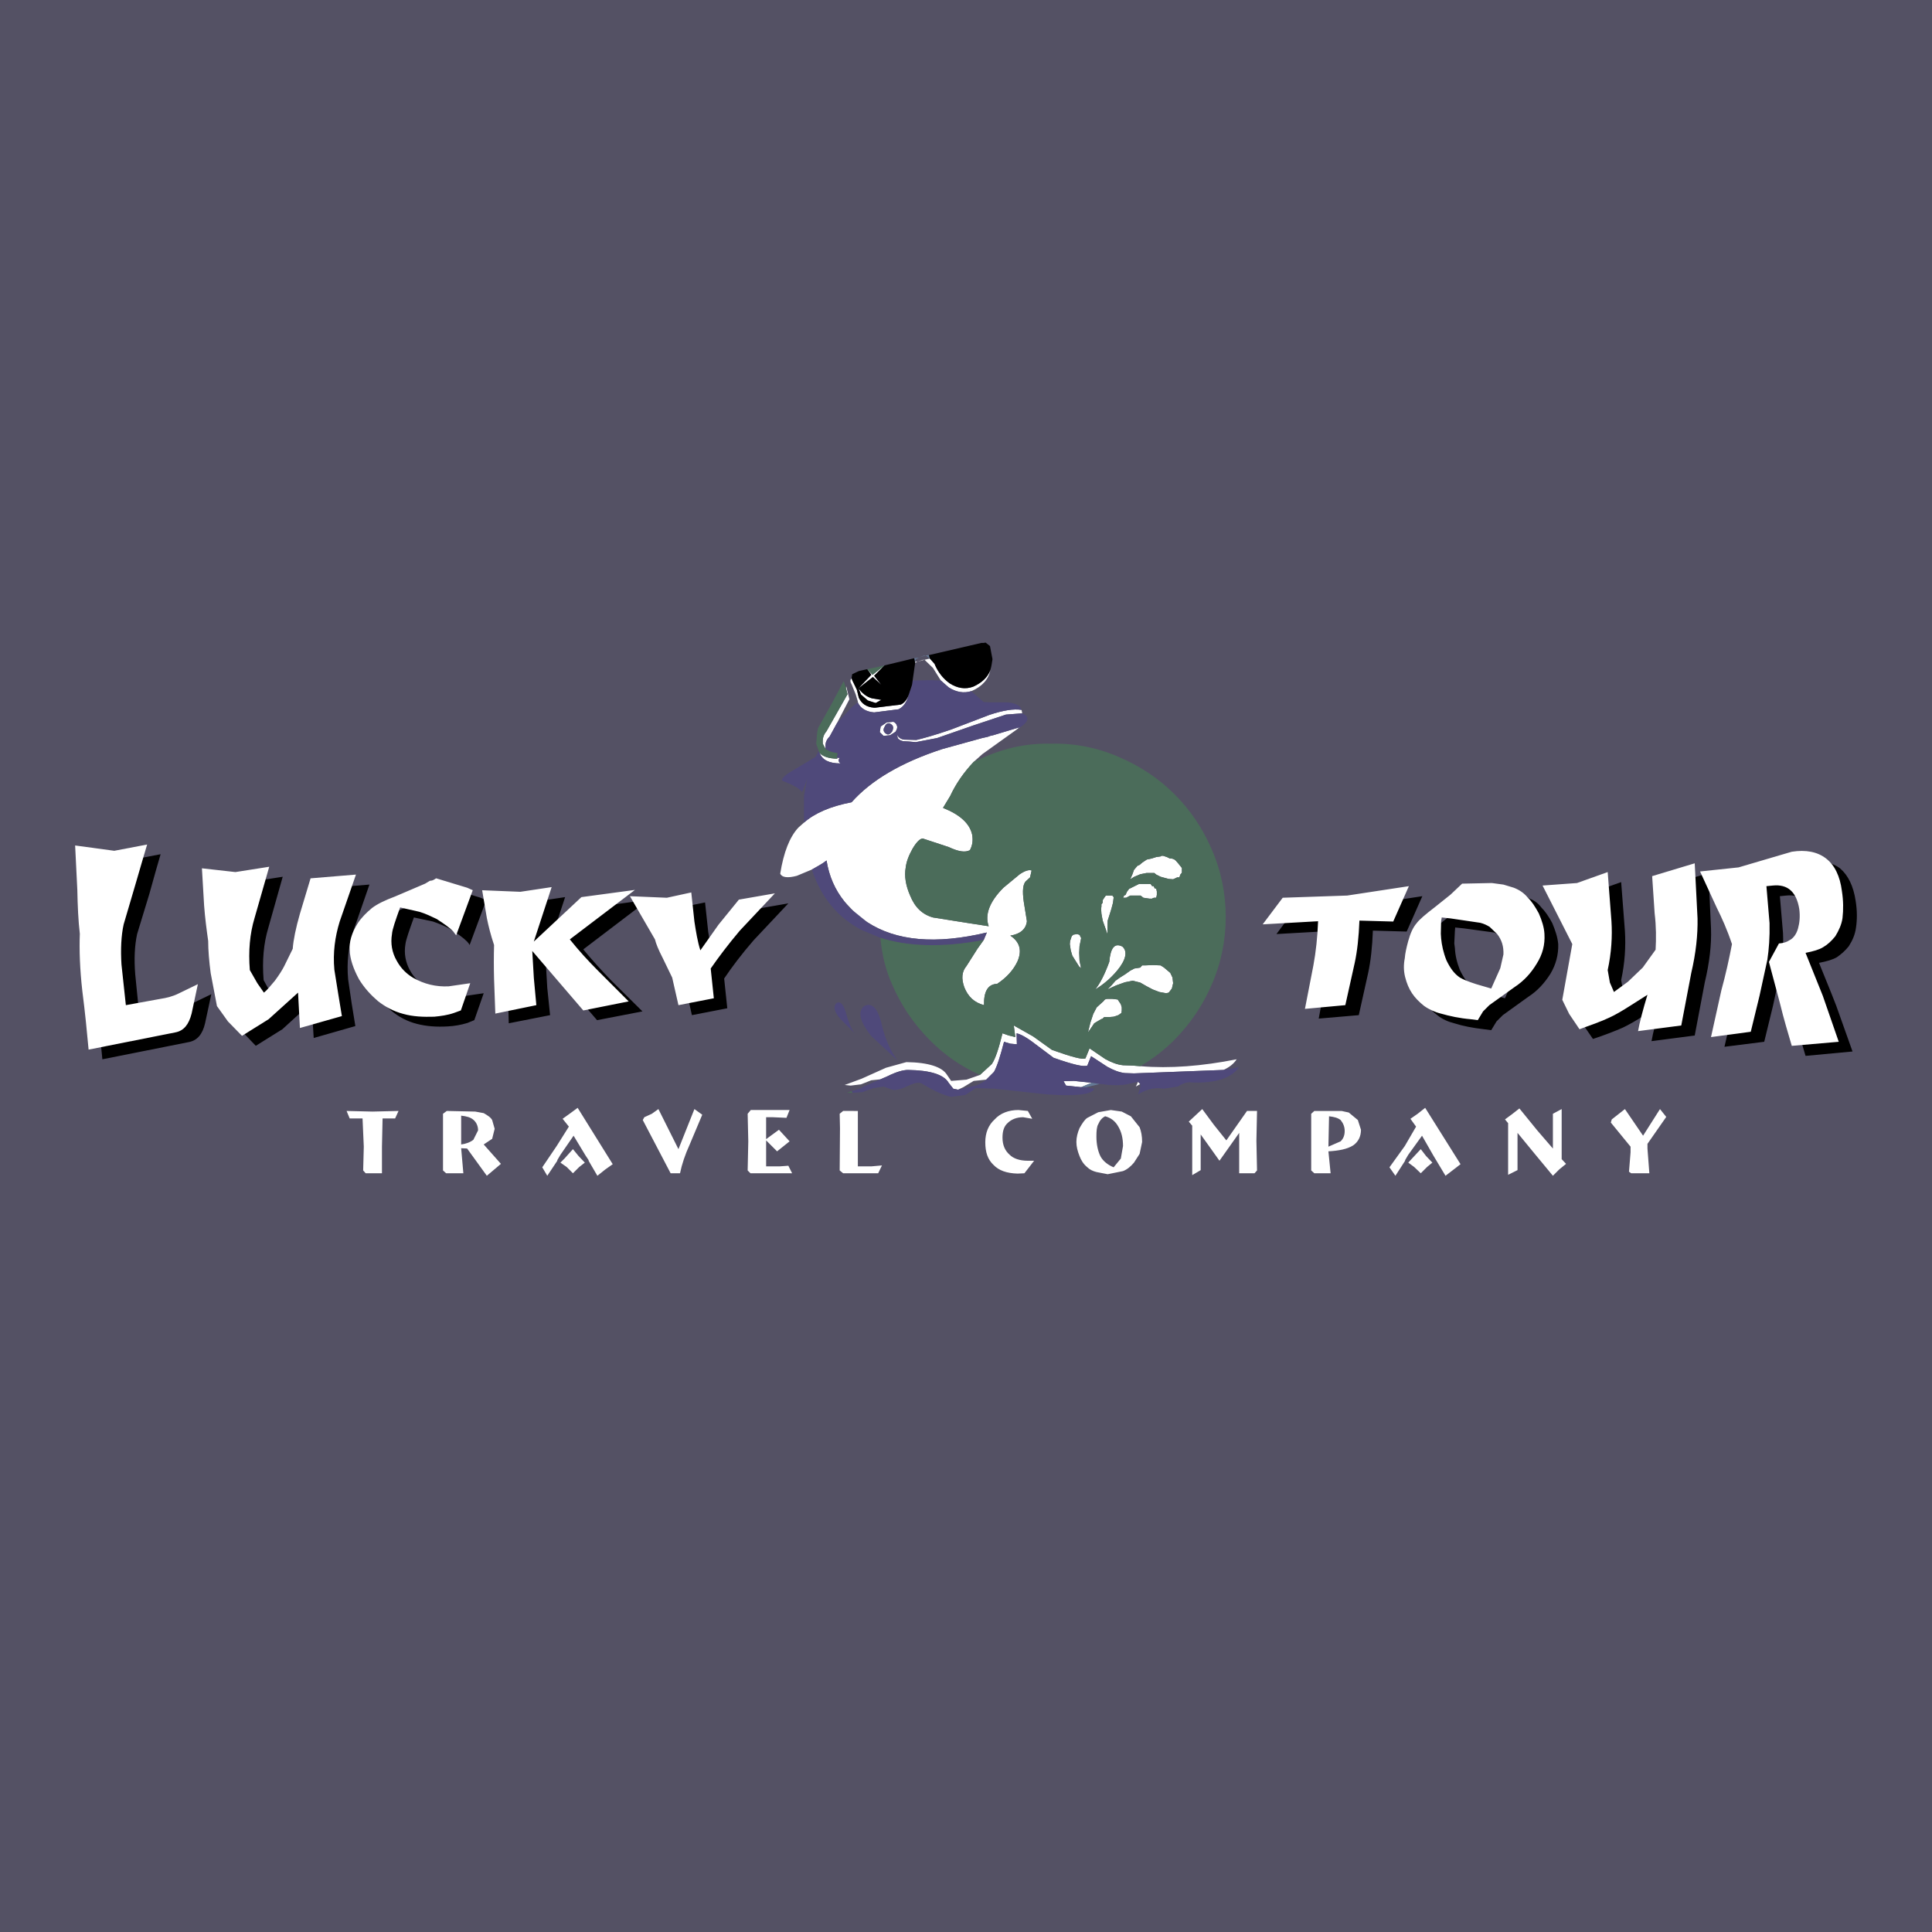 <?xml version="1.0" encoding="utf-8"?>
<!-- Generator: Adobe Illustrator 13.0.0, SVG Export Plug-In . SVG Version: 6.00 Build 14948)  -->
<!DOCTYPE svg PUBLIC "-//W3C//DTD SVG 1.0//EN" "http://www.w3.org/TR/2001/REC-SVG-20010904/DTD/svg10.dtd">
<svg version="1.0" id="Layer_1" xmlns="http://www.w3.org/2000/svg" xmlns:xlink="http://www.w3.org/1999/xlink" x="0px" y="0px"
	 width="192.756px" height="192.756px" viewBox="0 0 192.756 192.756" enable-background="new 0 0 192.756 192.756"
	 xml:space="preserve">
<g>
	<polygon fill-rule="evenodd" clip-rule="evenodd" fill="#545164" points="0,0 192.756,0 192.756,192.756 0,192.756 0,0 	"/>
	<path fill-rule="evenodd" clip-rule="evenodd" d="M129.319,90.537l6.466-0.188l6.122-0.937l-1.562,3.53l-3.373-0.094
		c-0.062,1.655-0.219,3.061-0.469,4.216l-0.937,4.217l-3.999,0.344l0.812-4.311c0.281-1.343,0.438-2.811,0.469-4.435l-5.497,0.312
		L129.319,90.537L129.319,90.537z M141.876,94.878c-0.219,0.656-0.312,1.25-0.375,1.718c-0.094,0.624-0.094,1.249,0.062,1.874
		s0.344,1.125,0.656,1.594s0.749,0.904,1.218,1.248c0.469,0.375,1.031,0.625,1.655,0.781c0.875,0.281,1.875,0.469,2.968,0.594
		l0.719,0.094l0.531-0.875l0.625-0.625l2.561-1.842c0.875-0.562,1.594-1.344,2.188-2.281c0.562-0.937,0.812-1.936,0.78-2.967
		c-0.062-0.688-0.281-1.343-0.594-2.093c-0.343-0.656-0.719-1.187-1.093-1.562c-0.344-0.469-0.812-0.781-1.406-0.968l-1.03-0.312
		l-1.156-0.156l-2.967,0.031l-1.125,1.094l-1.562,1.249c-0.938,0.75-1.562,1.25-1.844,1.625
		C142.345,93.504,142.063,94.098,141.876,94.878L141.876,94.878z M145.155,92.879l0.031-0.344l0.906,0.094l2.968,0.406
		c0.343,0.125,0.656,0.281,0.938,0.438l0.718,0.718c0.469,0.562,0.688,1.25,0.625,2.03l-0.312,1.343l-0.875,2.031l-1.53-0.406
		c-0.781-0.25-1.28-0.469-1.593-0.688c-0.594-0.344-1-0.938-1.375-1.718c-0.312-0.781-0.469-1.5-0.5-2.187l-0.062-0.469
		L145.155,92.879L145.155,92.879z M155.245,89.35l3.437-0.25l3.061-1.094l0.375,4.873c0.094,1.531,0,3.186-0.375,4.904l0.219,1.25
		l0.406,0.938l1.405-1.031l1.468-1.406l1.312-1.78c0.031-1.093,0.031-2.342-0.125-3.655l-0.25-3.686l4.279-1.312l0.25,5.529
		c0.062,1.625-0.156,3.436-0.625,5.404l-0.999,5.279l-4.311,0.562c0.156-0.875,0.468-2.094,0.938-3.654l-1.625,1.061
		c-0.874,0.562-1.593,0.969-2.187,1.25c-0.781,0.344-1.749,0.719-2.968,1.125l-1.03-1.5l-0.688-1.406l1-5.559L155.245,89.35
		L155.245,89.35z M177.579,89.412l0.312,3.686c0.062,1.405-0.062,2.592-0.219,3.655l-0.78,3.593l-0.875,3.592l-3.967,0.5
		l1.062-4.623c0.406-1.625,0.781-3.187,1.031-4.624c-0.469-1.406-1-2.624-1.5-3.655l-1.687-3.592l3.873-0.406l3.999-1.218
		l1.312-0.344c1.406-0.219,2.53,0,3.437,0.656c0.812,0.688,1.343,1.781,1.562,3.249c0.156,0.969,0.156,1.875,0.031,2.687
		c-0.094,0.687-0.344,1.25-0.719,1.843c-0.375,0.468-0.78,0.812-1.187,1.093c-0.438,0.25-1,0.406-1.781,0.562
		c0.562,1.405,1.156,2.812,1.719,4.28l1.624,4.561l-4.686,0.438c-0.375-1.219-0.781-2.625-1.219-4.281l-1.093-4.123l1-1.812
		c0.468-0.062,0.843-0.156,1.03-0.312c0.438-0.218,0.75-0.625,0.906-1.187c0.156-0.593,0.188-1.218,0.094-1.937
		c-0.25-1.718-1.156-2.499-2.655-2.343L177.579,89.412L177.579,89.412z M12.744,85.851l3.28-0.625
		c-0.25,0.843-0.625,2.155-1.125,3.967l-1.219,3.999c-0.25,1.156-0.312,2.499-0.187,4.029l0.406,4.061l3.436-0.625
		c0.625-0.123,1.25-0.279,1.812-0.529l1.937-0.938l-0.625,2.904c-0.25,1.094-0.781,1.719-1.625,1.875l-8.621,1.717
		c-0.156-1.717-0.375-3.623-0.625-5.809c-0.281-2.188-0.312-4.124-0.281-5.748c-0.156-1.281-0.188-2.749-0.25-4.374l-0.219-4.404
		L12.744,85.851L12.744,85.851z M26.77,92.567c-0.469,1.562-0.625,3.28-0.469,5.216l0.718,1.312l0.688,0.938
		c0.25-0.219,0.625-0.625,1.093-1.219c0.406-0.562,0.718-1.094,0.938-1.438l0.812-1.718c0.063-0.906,0.313-2.093,0.75-3.499
		l1.031-3.53l4.529-0.375l-1.625,4.686c-0.468,1.499-0.656,3.061-0.5,4.778l0.344,2.344l0.375,2.311l-4.155,1.188l-0.218-3.529
		l-2.905,2.654l-2.655,1.656l-1.406-1.469l-0.312-0.406l-0.781-1.094l-0.625-3.279c-0.156-1.187-0.281-2.28-0.281-3.217
		c-0.156-1.093-0.312-2.312-0.406-3.561l-0.219-3.686l3.342,0.375l3.374-0.531L26.77,92.567L26.77,92.567z M37.077,93.098
		c-0.625,1-0.906,1.874-0.843,2.717c0.062,0.812,0.375,1.812,0.937,2.905c0.562,0.875,1.187,1.562,1.874,2.123
		c0.718,0.594,1.562,1.062,2.562,1.312c0.968,0.25,1.968,0.312,3.061,0.25c0.688-0.031,1.343-0.156,1.968-0.344l0.687-0.281
		l0.937-2.686l-2.124,0.312c-1.25,0.031-2.468-0.219-3.561-0.844c-0.656-0.406-1.25-1-1.655-1.718
		c-0.469-0.843-0.625-1.718-0.469-2.655c0.062-0.469,0.375-1.343,0.843-2.655l1.905,0.406c0.625,0.218,1.218,0.468,1.718,0.75
		c0.75,0.469,1.312,0.875,1.687,1.25l0.156,0.187l0.094,0.156l1.656-4.467l-0.562-0.25l-3.062-0.938l-0.281,0.156l-0.156,0.032
		l-0.188,0.062l-0.468,0.25l-3.03,1.312c-1,0.375-1.78,0.718-2.281,1.156C37.889,92.067,37.421,92.536,37.077,93.098L37.077,93.098z
		 M49.447,89.818l3.811,0.156l3.124-0.469l-1.781,5.404l4.748-4.404l5.373-0.75l-6.529,4.967c0.906,1.093,1.843,2.124,2.812,3.124
		l3.092,3.061l-4.529,0.875l-5.123-5.935l0.156,2.718l0.281,2.717l-4.123,0.812l-0.094-3.436c-0.062-1.125-0.062-2.28,0-3.374
		c-0.375-1.031-0.594-1.937-0.75-2.718L49.447,89.818L49.447,89.818z M78.653,90.13l-3.592,0.625l-2.031,2.499l-1.812,2.562
		c-0.25-0.906-0.406-1.874-0.562-2.873l-0.312-2.906l-2.468,0.5L64.19,90.38l2.499,4.342c0.093,0.406,0.375,1.031,0.781,1.875
		l0.937,1.905l0.625,2.779l3.53-0.686l-0.312-2.969c0.781-1.155,1.718-2.405,2.937-3.811L78.653,90.13L78.653,90.13z"/>
	<path fill-rule="evenodd" clip-rule="evenodd" fill="#FFFFFF" d="M155.808,110.652v4.998l0.438,0.469l-0.688,0.562l-0.625,0.625
		l-1.812-2.188l-1.718-2.092v3.717l-0.938,0.469v-5.154l-0.312-0.375l0.719-0.531l0.719-0.562l1.78,2.188l1.562,1.811v-3.467
		L155.808,110.652L155.808,110.652z M162.68,114.402l-1.968-2.406l0.094-0.312l1.312-1.031l1.812,2.656l1.687-2.656l0.625,0.781
		l-1.874,2.688v0.467l0.188,2.469h-1.812l-0.219-0.156l0.156-1.938V114.402L162.68,114.402z M140.157,114.338l-1.53,2.125
		l0.594,0.844l0.968-1.5v-0.062l0.313-0.531l1.374-1.904l1.124,1.967l0.281,0.469l0.938,1.562l0.812-0.625l0.687-0.531l-3.529-5.623
		l-0.75,0.594l-0.719,0.5l0.562,0.781L140.157,114.338L140.157,114.338z M142.282,115.338l0.625,0.656l-0.531,0.438l-0.625,0.625
		l-0.656-0.625l-0.593-0.438l0.374-0.406l0.875-0.938L142.282,115.338L142.282,115.338z M99.238,111.684
		c0.562-0.625,1.405-0.938,2.374-0.938l0.937,0.094l0.438,0.781l-0.906-0.156c-0.655,0-1.187,0.219-1.562,0.594
		c-0.344,0.312-0.5,0.781-0.5,1.438c0,0.748,0.25,1.311,0.719,1.717c0.375,0.375,1,0.594,1.812,0.594h0.625l-0.969,1.25
		l-0.688,0.031c-1.093-0.031-1.873-0.312-2.404-0.875c-0.562-0.531-0.812-1.25-0.812-2.248
		C98.301,113.027,98.613,112.246,99.238,111.684L99.238,111.684z M74.905,110.746h3.873l-0.312,0.781l-1.375-0.062h-0.655v2.188
		l1.281-0.938l1.062,1.156l-1.249,0.998l-1.093-1.092v2.592h1.343l0.875-0.062l0.375,0.75h-4.154l-0.282-0.281l0.063-2.904
		l-0.063-2.75L74.905,110.746L74.905,110.746z M85.182,110.84h0.406v5.529h1.343l1.062-0.094l-0.375,0.781h-3.499l-0.343-0.281
		l0.031-4.217l-0.031-1.438l0.343-0.281H85.182L85.182,110.84z M125.352,113.809l0.062,2.967l-0.25,0.281h-1.53v-4.029l-1.968,2.779
		l-1-1.404l-0.874-1.219v3.561l-0.844,0.5v-4.936l-0.344-0.406l1.344-1.25l1.155,1.562l1.25,1.562l2.062-2.938h0.999
		L125.352,113.809L125.352,113.809z M131.131,110.84h2.718l0.718,0.156l0.906,0.75l0.312,0.969c0,0.688-0.282,1.219-0.781,1.562
		c-0.594,0.373-1.405,0.529-2.468,0.592l0.219,2.188h-1.624l-0.312-0.281v-5.654L131.131,110.84L131.131,110.84z M133.755,113.871
		c0.249-0.25,0.405-0.562,0.405-1.031c0-0.438-0.156-0.781-0.405-1.094c-0.281-0.219-0.625-0.312-1.156-0.375l-0.062,3.031
		L133.755,113.871L133.755,113.871z M107.391,113.934c0-0.469,0.125-0.938,0.312-1.375c0.281-0.5,0.531-0.875,0.781-1.031
		l1.093-0.562l1.25-0.219l1.093,0.156l0.906,0.469l0.874,1.094c0.156,0.406,0.25,0.875,0.25,1.469l-0.25,1.186l-0.562,0.875
		c-0.312,0.375-0.687,0.688-1.093,0.844l-1.53,0.312l-1.125-0.219c-0.375-0.094-0.687-0.25-0.937-0.5
		c-0.375-0.312-0.594-0.688-0.75-1.094C107.516,114.869,107.391,114.402,107.391,113.934L107.391,113.934z M109.577,112.152
		c-0.156,0.25-0.188,0.688-0.188,1.25c0,0.781,0.156,1.467,0.406,1.967c0.25,0.469,0.719,0.844,1.312,1.094l0.718-0.875l0.219-1.25
		c0-0.779-0.156-1.404-0.469-1.936c-0.312-0.562-0.749-0.875-1.312-1.031C109.952,111.527,109.733,111.777,109.577,112.152
		L109.577,112.152z M36.171,111.59h-1.281l-0.312-0.75l2.593,0.062l2.592-0.062l-0.343,0.75h-1.25l-0.062,2.812v2.654h-1.625
		l-0.25-0.281l0.062-2.373L36.171,111.59L36.171,111.59z M56.913,111.059l-0.781,0.562l0.625,0.781l-1.218,1.936l-1.437,2.125
		l0.5,0.844l1-1.5v-0.062l0.313-0.531l1.312-1.904l1.187,1.967l0.312,0.469v0.062l0.875,1.5l0.781-0.625l0.75-0.531l-3.499-5.623
		L56.913,111.059L56.913,111.059z M57.725,115.338l0.625,0.656l-0.562,0.438l-0.625,0.625l-0.625-0.625l-0.625-0.438l0.406-0.406
		l0.843-0.938L57.725,115.338L57.725,115.338z M64.284,111.465l0.75-0.344l0.656-0.469l1.999,3.998l1.593-3.998l0.782,0.562
		l-1.25,2.969c-0.468,1.029-0.781,1.967-0.968,2.873h-0.938l-2.779-5.311L64.284,111.465L64.284,111.465z M44.574,110.84
		l2.843,0.062l0.843,0.156c0.375,0.219,0.688,0.406,0.843,0.688l0.25,0.875l-0.25,1l-0.843,0.562l1.718,1.936l-1.406,1.188
		l-1.968-2.719l-0.594-0.031l0.219,2.5h-1.718l-0.312-0.281v-5.654L44.574,110.84L44.574,110.84z M46.011,111.309v2.875
		c0.469-0.062,0.906-0.219,1.218-0.469l0.469-0.938c0-0.406-0.156-0.781-0.438-1.031C46.948,111.465,46.542,111.371,46.011,111.309
		L46.011,111.309z"/>
	<path fill-rule="evenodd" clip-rule="evenodd" fill="#FFFFFF" d="M127.976,89.568l6.435-0.219l6.153-0.937l-1.562,3.53
		l-3.373-0.094c-0.062,1.655-0.219,3.061-0.469,4.217l-0.938,4.218l-4.029,0.373l0.844-4.341c0.25-1.343,0.406-2.812,0.468-4.404
		l-5.528,0.312L127.976,89.568L127.976,89.568z M140.502,93.879c-0.188,0.687-0.313,1.25-0.345,1.718
		c-0.124,0.625-0.124,1.249,0.031,1.874c0.156,0.625,0.375,1.156,0.688,1.625s0.719,0.875,1.188,1.25
		c0.469,0.344,1.062,0.623,1.687,0.779c0.875,0.25,1.874,0.469,2.968,0.562l0.719,0.094l0.53-0.875l0.625-0.623l2.53-1.812
		c0.905-0.594,1.624-1.375,2.187-2.312c0.593-0.937,0.843-1.905,0.781-2.967c-0.032-0.656-0.25-1.343-0.562-2.062
		c-0.375-0.687-0.719-1.218-1.094-1.562c-0.374-0.468-0.843-0.781-1.405-1l-1.03-0.312l-1.156-0.156l-2.968,0.062l-1.155,1.094
		l-1.562,1.249c-0.937,0.719-1.562,1.25-1.812,1.593C140.97,92.536,140.72,93.098,140.502,93.879L140.502,93.879z M143.781,91.911
		l0.062-0.375l0.875,0.094l2.967,0.438c0.375,0.093,0.688,0.25,0.938,0.406l0.75,0.718c0.469,0.593,0.656,1.249,0.625,2.03
		l-0.313,1.375l-0.905,2.03l-1.5-0.438c-0.78-0.25-1.312-0.469-1.624-0.656c-0.562-0.375-0.968-0.937-1.343-1.718
		c-0.312-0.781-0.469-1.53-0.531-2.187l-0.031-0.468L143.781,91.911L143.781,91.911z M153.901,88.35l3.437-0.25l3.062-1.094
		l0.375,4.904c0.094,1.5,0,3.155-0.375,4.873l0.219,1.249l0.406,0.938l1.405-1.031l1.468-1.405l1.281-1.781
		c0.062-1.093,0.062-2.343-0.095-3.624l-0.249-3.717l4.248-1.281l0.281,5.498c0.031,1.624-0.156,3.436-0.625,5.435l-0.999,5.248
		l-4.311,0.562c0.155-0.875,0.468-2.062,0.937-3.623l-1.624,1.031c-0.875,0.561-1.625,0.998-2.187,1.248
		c-0.781,0.375-1.781,0.719-2.968,1.156l-1.031-1.531l-0.687-1.404l0.999-5.561L153.901,88.35L153.901,88.35z M176.236,88.413
		l0.312,3.686c0.032,1.406-0.062,2.624-0.218,3.655l-0.781,3.593l-0.874,3.592l-3.968,0.531l1.031-4.654
		c0.438-1.594,0.78-3.155,1.062-4.623c-0.468-1.406-0.999-2.593-1.53-3.655l-1.655-3.592l3.842-0.406l4.029-1.187l1.281-0.375
		c1.405-0.219,2.561,0,3.436,0.687c0.844,0.656,1.375,1.75,1.562,3.217c0.156,1,0.156,1.874,0.062,2.718
		c-0.094,0.656-0.374,1.25-0.718,1.812c-0.375,0.468-0.781,0.843-1.219,1.093c-0.406,0.25-0.968,0.406-1.749,0.562
		c0.562,1.406,1.125,2.811,1.719,4.28l1.593,4.592l-4.686,0.406c-0.344-1.188-0.781-2.594-1.188-4.279l-1.093-4.093l0.999-1.843
		c0.469-0.031,0.812-0.156,1.031-0.312c0.405-0.188,0.718-0.625,0.874-1.187c0.156-0.562,0.219-1.187,0.125-1.937
		c-0.281-1.718-1.155-2.499-2.654-2.343L176.236,88.413L176.236,88.413z M11.401,84.883l3.279-0.625
		c-0.25,0.812-0.624,2.124-1.155,3.936l-1.187,4.029c-0.25,1.125-0.312,2.499-0.219,3.999l0.438,4.062l3.436-0.625
		c0.625-0.094,1.25-0.25,1.812-0.531l1.937-0.938l-0.625,2.936c-0.281,1.094-0.781,1.719-1.625,1.875l-8.652,1.719
		c-0.156-1.719-0.344-3.656-0.625-5.842c-0.25-2.187-0.312-4.124-0.25-5.716c-0.156-1.312-0.219-2.78-0.25-4.374l-0.219-4.435
		L11.401,84.883L11.401,84.883z M25.395,91.599c-0.469,1.562-0.625,3.28-0.469,5.186l0.75,1.312l0.656,0.938
		c0.281-0.219,0.625-0.625,1.093-1.188c0.438-0.594,0.75-1.093,0.938-1.468l0.843-1.718c0.062-0.875,0.312-2.093,0.718-3.499
		l1.062-3.53l4.529-0.375l-1.624,4.686c-0.469,1.531-0.688,3.092-0.531,4.811l0.375,2.343l0.375,2.279l-4.186,1.188l-0.187-3.529
		l-2.937,2.654l-2.655,1.656l-1.406-1.438l-0.312-0.438l-0.781-1.092l-0.625-3.281c-0.156-1.187-0.25-2.28-0.25-3.217
		c-0.156-1.093-0.312-2.28-0.406-3.53l-0.219-3.717l3.342,0.375l3.374-0.531L25.395,91.599L25.395,91.599z M35.703,92.098
		c-0.625,1-0.875,1.875-0.812,2.718c0.031,0.843,0.343,1.812,0.938,2.905c0.562,0.906,1.187,1.562,1.874,2.156
		c0.718,0.562,1.562,1.029,2.53,1.279c0.999,0.281,1.999,0.312,3.092,0.281c0.656-0.062,1.343-0.156,1.968-0.375l0.687-0.25
		l0.937-2.717l-2.155,0.312c-1.25,0.062-2.436-0.219-3.53-0.844c-0.687-0.406-1.25-0.968-1.655-1.718
		c-0.468-0.812-0.625-1.718-0.468-2.655c0.031-0.469,0.343-1.343,0.812-2.655l1.936,0.438c0.625,0.187,1.188,0.468,1.718,0.718
		c0.718,0.468,1.312,0.875,1.656,1.25l0.156,0.218l0.125,0.156l1.656-4.498l-0.562-0.25l-3.093-0.938l-0.25,0.156l-0.156,0.063
		l-0.218,0.031l-0.469,0.281l-2.999,1.281c-1,0.375-1.781,0.75-2.312,1.156C36.546,91.068,36.078,91.536,35.703,92.098
		L35.703,92.098z M48.104,88.819l3.811,0.156l3.124-0.469l-1.78,5.436l4.748-4.436l5.342-0.719l-6.498,4.936
		c0.875,1.093,1.812,2.124,2.812,3.124l3.061,3.062l-4.529,0.904l-5.091-5.934l0.156,2.686l0.25,2.719l-4.092,0.842l-0.125-3.436
		c-0.031-1.155-0.031-2.311,0-3.404c-0.343-1.031-0.562-1.906-0.718-2.687L48.104,88.819L48.104,88.819z M77.31,89.131l-3.592,0.625
		l-2.031,2.499l-1.812,2.562c-0.281-0.874-0.438-1.874-0.594-2.874l-0.312-2.905l-2.436,0.531l-3.686-0.156l2.499,4.311
		c0.094,0.406,0.344,1.031,0.781,1.875l0.937,1.936l0.625,2.75l3.53-0.688l-0.312-2.968c0.781-1.125,1.718-2.374,2.905-3.78
		L77.31,89.131L77.31,89.131z"/>
	<polygon fill-rule="evenodd" clip-rule="evenodd" fill="#726DB2" points="101.769,72.576 101.425,72.794 101.674,72.576 
		101.769,72.576 	"/>
	<path fill-rule="evenodd" clip-rule="evenodd" fill="#FFFFFF" d="M101.924,70.826l0.062,0.344l-1.624,0.125l-3.28,1.093
		l-3.592,1.249l-2.124,0.406l-0.688-0.062L90.18,73.95h-0.063c-0.312-0.062-0.531-0.219-0.562-0.375l-0.062-0.312
		c0.094,0.25,0.312,0.468,0.688,0.53l1.25,0.032c0.655-0.156,1.811-0.469,3.436-1.031l3.842-1.468
		C100.112,70.858,101.144,70.702,101.924,70.826L101.924,70.826z M101.425,72.794l-3.405,2.437l-0.875,0.78
		c-1,1.062-1.78,2.187-2.342,3.405l-0.719,1.187c1.719,0.687,2.656,1.562,2.905,2.655c0.094,0.531,0.062,1.031-0.219,1.562
		c-0.468,0.25-1.125,0.156-2.124-0.312l-2.562-0.844c-0.25-0.031-0.625,0.312-1.031,1c-0.406,0.718-0.625,1.343-0.687,1.875
		c-0.156,0.875,0,1.812,0.438,2.811c0.469,1.156,1.187,1.875,2.28,2.187l3.343,0.531l2.218,0.343
		c-0.406-1.125,0.062-2.436,1.468-3.842l1.625-1.344c0.562-0.374,0.937-0.468,1.187-0.374l-0.156,0.687l-0.375,0.343
		c-0.344,0.281-0.406,1-0.25,2.093l0.312,1.937c-0.094,0.812-0.687,1.281-1.655,1.437c0.938,0.625,1.187,1.468,0.718,2.561
		c-0.405,0.875-1.093,1.624-2.029,2.249c-0.938,0.031-1.344,0.781-1.312,2.125c-0.968-0.25-1.593-0.844-1.968-1.781
		c-0.312-0.875-0.25-1.562,0.219-2.124l1.093-1.718l0.625-0.875l0.312-0.75c-5.123,1.218-9.059,0.843-11.932-1.031l-0.938-0.625
		l-1.312-1.405c-0.968-1.188-1.562-2.562-1.812-4.124c-0.468,0.375-0.999,0.625-1.467,0.906l-1.5,0.625
		c-0.937,0.25-1.499,0.156-1.655-0.219c0.343-2.124,0.937-3.655,1.811-4.592l0.562-0.5c1.062-0.937,2.624-1.624,4.748-2.03
		c1.937-2.186,4.936-3.967,9.059-5.31l3.967-1.094l0.562-0.125l0.25-0.094l0.281-0.062l2.592-0.781L101.425,72.794L101.425,72.794z
		 M113.764,106.373c2.967,0.25,6.122,0,9.62-0.688c-0.312,0.469-0.719,0.781-1.312,1.062l-8.935,0.344l-0.905-0.031
		c-0.562-0.062-1.124-0.281-1.75-0.625l-1.623-1.061l-0.375,0.936c-0.344,0.156-1.438-0.094-3.374-0.779l-1.874-1.406
		c-0.844-0.656-1.468-0.969-1.812-1.031l0.031,1.094l-0.656-0.062l-0.625-0.188c-0.374,1.438-0.687,2.436-1,2.998l-0.78,0.781
		l-1.25,0.125l-1.031,0.625l-0.531,0.25l-0.468-0.094l-0.469-0.594c-0.468-0.812-1.812-1.25-4.061-1.281
		c-0.469,0-1.156,0.188-2.031,0.625l-0.718,0.312l-0.906,0.094l-1.03,0.406l-1.031,0.125l-0.594-0.062l-2.436-0.062l2.436,0.062
		l1.687-0.625l2.437-1.094l2.03-0.562c2.249,0.031,3.592,0.5,4.061,1.281l0.406,0.594l1.531-0.125l1.343-0.469l1.188-1.094
		c0.375-0.562,0.688-1.561,1.062-3.061l0.625,0.219l0.656,0.156l-0.156-1.156l1.937,1.094l1.874,1.344
		c1.937,0.688,3.061,0.998,3.343,0.842l0.406-0.998l1.561,1.061c0.625,0.344,1.188,0.562,1.781,0.625l0.938,0.031L113.764,106.373
		L113.764,106.373z M113.764,108.154l-0.438,0.25l0.219-0.469L113.764,108.154L113.764,108.154z M84.4,68.64l0.031-0.156
		l0.312,1.281l-1.25,2.405l-0.718,1.312c-0.313,0.312-0.469,0.656-0.406,1.125v0.125L82.089,74.2v-0.062
		c-0.031-0.469,0.062-0.812,0.375-1.188l2.093-3.686L84.4,68.64L84.4,68.64z M85.587,70.077v-0.094l-0.219-0.718l-0.406-1
		c-0.156-0.25-0.156-0.469,0-0.562V67.64l0.062,0.219l0.468,0.968l0.188,0.781c0.281,0.593,0.75,0.937,1.531,1h0.094l2.562-0.312
		c0.344-0.156,0.625-0.469,0.812-1.031c-0.187,0.781-0.562,1.281-1.03,1.5l-2.437,0.312C86.431,71.014,85.837,70.67,85.587,70.077
		L85.587,70.077z M88.243,66.391l0.156-0.156l-1.187,1.187l0.719,0.906l-0.844-0.781l-1.437,1.125l-0.156,0.156l1.437-1.5
		l-0.405-0.562l0.531,0.562L88.243,66.391L88.243,66.391z M98.801,66.859c-0.156,0.875-0.781,1.624-1.874,2.093
		c-0.781,0.25-1.562,0.094-2.281-0.375l-0.781-0.687l-0.781-1.25l-0.843-0.812h-0.156l-0.562,0.187l-0.218,0.125v-0.125h0.218
		l0.718-0.187l0.531-0.125l0.468,0.531c0.313,0.781,0.843,1.468,1.5,1.937c0.781,0.5,1.562,0.625,2.343,0.343
		C97.988,68.109,98.551,67.546,98.801,66.859L98.801,66.859z M113.482,86.382l-0.345,0.406l-0.155,0.437l-0.22,0.5l0.406-0.25
		l0.595-0.25l0.624-0.125h0.781l0.188,0.156l0.437,0.219l0.344,0.094l0.469,0.125l0.438,0.031l0.406-0.188h0.219l0.093-0.281
		l0.156-0.188v-0.468l-0.374-0.469l-0.25-0.281c-0.094-0.094-0.219-0.156-0.375-0.188h-0.188l-0.312-0.156l-0.375-0.125h-0.156
		l-0.094,0.063l-0.437,0.062l-0.5,0.156l-0.438,0.094l-0.469,0.312l-0.25,0.219L113.482,86.382L113.482,86.382z M81.776,75.137
		c0.375,0.375,0.938,0.531,1.718,0.562h0.062l-0.062-0.094h0.281c-0.156,0.25-0.125,0.406,0.094,0.562
		C82.714,76.167,82.058,75.824,81.776,75.137L81.776,75.137z M85.65,68.671l0.25,0.625l0.687,0.593l0.781,0.25l0.562-0.312
		l-0.938-0.156C86.431,69.515,85.994,69.14,85.65,68.671L85.65,68.671z M87.774,73.044l0.375,0.375l0.656-0.062l0.531-0.343
		c0.156-0.219,0.219-0.438,0.156-0.594c-0.062-0.188-0.156-0.344-0.375-0.406l-0.656,0.062l-0.594,0.406L87.774,73.044
		L87.774,73.044z M88.243,72.544c-0.156,0.25-0.094,0.5,0.156,0.656c0.219,0.156,0.406,0.063,0.625-0.25
		c0.156-0.375,0.093-0.562-0.156-0.718C88.618,72.076,88.399,72.169,88.243,72.544L88.243,72.544z M115.418,88.943l-0.062-0.281
		l-0.156-0.032l-0.094-0.218h-0.156l-0.062-0.094l-0.094-0.125h-1.156l-0.625,0.312l-0.25,0.125l-0.093,0.032l-0.219,0.281
		l-0.156,0.344l-0.156,0.062l-0.062,0.219l-0.094,0.094l0.156-0.094h0.219l0.405-0.219h1.032l0.28,0.219l0.625,0.094h0.25
		l0.062-0.062l0.156-0.031h0.188l0.062-0.281V88.943L115.418,88.943z M110.327,89.35l-0.156,0.219l-0.062,0.094l-0.094,0.156v0.25
		l-0.125,0.157v0.218l-0.031,0.219l0.031,0.5l0.125,0.688l0.312,0.875l0.155,0.469l0.032-1.343l0.219-0.688l0.155-0.5l0.156-0.594
		l0.063-0.5v-0.062l-0.125-0.156H110.327L110.327,89.35z M110.671,95.972c-0.469,1.28-0.938,2.187-1.406,2.749
		c0.781-0.469,1.531-1.094,2.187-1.875c0.906-1.093,1.062-1.937,0.531-2.405C111.201,94.035,110.796,94.566,110.671,95.972
		L110.671,95.972z M112.763,96.846l-0.53,0.375l-0.5,0.312l-0.438,0.312l-0.406,0.469l-0.406,0.406l0.876-0.406l0.874-0.312
		l0.78-0.156l0.751,0.188l0.655,0.375l0.594,0.312l0.655,0.25l0.688,0.125l0.25-0.062l0.312-0.406l0.125-0.531l-0.062-0.562
		l-0.219-0.469l-0.625-0.53l-0.344-0.219l-0.78-0.031l-0.781,0.031h-0.281l-0.187,0.219l-0.595,0.094L112.763,96.846L112.763,96.846
		z M107.672,93.254l-0.219-0.062l-0.375,0.062l-0.156,0.157l-0.031,0.093l-0.125,0.375l-0.031,0.312l0.094,0.625l0.156,0.531
		l0.312,0.5l0.375,0.594l0.188,0.156l-0.156-0.75l-0.031-0.781l0.031-0.656l0.156-0.781v-0.062l-0.094-0.156v-0.062L107.672,93.254
		L107.672,93.254z M108.796,102l-0.249,1l0.312-0.438l0.312-0.469l0.312-0.188l0.375-0.219l0.156-0.062l0.156-0.156h0.562
		l0.375-0.031l0.468-0.156l0.312-0.219l0.031-0.25v-0.311l-0.094-0.312l-0.312-0.469l-0.53-0.062h-0.501
		c-0.155,0-0.28,0.062-0.374,0.219l-0.688,0.625l-0.344,0.654L108.796,102L108.796,102z M107.859,108.467l1.062-0.438l-1.78-0.188
		l-1.03,0.031l0.25,0.438L107.859,108.467L107.859,108.467z"/>
	<path fill-rule="evenodd" clip-rule="evenodd" fill="#4F497A" d="M96.927,68.952v0.031l1.218,1.062l0.812,0.031h1.094
		c0.78-0.031,1.374,0.125,1.718,0.438l0.125,0.25h0.03v0.062c-0.78-0.125-1.812,0.032-3.217,0.5l-3.842,1.468
		c-1.625,0.562-2.78,0.875-3.436,1.031l-1.25-0.032c-0.375-0.062-0.594-0.281-0.688-0.53l0.062,0.312
		c0.031,0.156,0.25,0.312,0.562,0.375h0.063l0.499,0.031l0.688,0.062l2.124-0.406l3.592-1.249l3.28-1.093l1.624-0.125l0.375,0.219
		c0.312,0.375,0.094,0.719-0.593,1.187h-0.095l-2.592,0.781l-0.281,0.062l-0.25,0.094l-0.562,0.125l-3.967,1.094
		c-4.123,1.343-7.122,3.124-9.059,5.31c-2.124,0.406-3.686,1.093-4.748,2.03v-2.655l0.312-1.718c-0.312,0.968-0.5,1.437-0.562,1.281
		c-0.156-0.25-0.719-0.625-1.781-1.031c-0.312-0.062-0.156-0.375,0.531-0.843l2.655-1.593l0.312-0.594l0.093,0.219
		c0.281,0.687,0.938,1.03,2.093,1.03c-0.219-0.156-0.25-0.312-0.094-0.562h-0.281l0.062-0.468c-0.562-0.062-0.937-0.219-1.187-0.406
		v-0.125c-0.062-0.468,0.093-0.812,0.406-1.125l0.718-1.312l1.531-1.655l0.562-0.438c0.25,0.594,0.844,0.937,1.625,1l2.437-0.312
		c0.468-0.219,0.843-0.719,1.03-1.5l0.313-0.937l0.062-0.438l1.781-0.031l1.031,0.031l0.781,0.687
		C95.365,69.046,96.146,69.202,96.927,68.952L96.927,68.952z M122.072,106.748l1.562-0.281c-0.781,1.094-2.343,1.625-4.717,1.531
		c-0.375-0.062-0.844,0.031-1.405,0.406l-1.406,0.219c-0.843-0.156-1.687,0.031-2.562,0.562l0.22-0.719v-0.312l-0.22-0.219
		l-0.999,0.219c-0.656,0.156-1.593,0.156-2.687,0h-0.156l-0.781-0.125l-1.78-0.188l-1.03,0.031l0.25,0.438l1.499,0.156h0.531
		l0.78,0.156c-0.156,0.562-1.78,0.781-4.748,0.562l-5.185-0.562l-1.875-0.062l-1.062,0.688l-1.406,0.186
		c-0.718-0.154-1.656-0.561-2.842-1.279c-0.281-0.219-0.75-0.156-1.468,0.188c-0.781,0.375-1.312,0.469-1.562,0.375l-0.875-0.312
		l-1,0.156l-0.718,0.25l-0.375,0.156h-0.094l-0.906,0.062l-0.094-0.156l0.937-0.312l0.25-0.156l1.687-0.719l0.718-0.312
		c0.875-0.438,1.562-0.625,2.031-0.625c2.249,0.031,3.592,0.469,4.061,1.281l0.469,0.594l0.468,0.094l1-0.25l0.719-0.156h0.062
		c0.344-0.156,0.718-0.312,1.031-0.594l0.78-0.781c0.313-0.562,0.626-1.561,1-2.998l0.625,0.188l0.656,0.062l-0.031-1.094
		c0.344,0.062,0.968,0.375,1.812,1.031l1.874,1.406c1.937,0.686,3.03,0.936,3.374,0.779l0.375-0.936l1.623,1.061
		c0.626,0.344,1.188,0.562,1.75,0.625l0.905,0.031L122.072,106.748L122.072,106.748z M84.494,109.029l-2.499-0.062L84.494,109.029
		L84.494,109.029z M87.836,93.566l-1.874-0.781c-2.405-1.25-4.061-3.28-4.966-6.028c0.468-0.281,0.999-0.531,1.467-0.906
		c0.25,1.562,0.844,2.936,1.812,4.124l0.438,0.562l1.812,1.468c2.874,1.875,6.809,2.25,11.932,1.031l-0.312,0.75
		C94.021,94.566,90.585,94.441,87.836,93.566L87.836,93.566z M87.774,73.044l0.375,0.375l0.656-0.062l0.531-0.343
		c0.156-0.219,0.219-0.438,0.156-0.594c-0.062-0.188-0.156-0.344-0.375-0.406l-0.656,0.062l-0.594,0.406L87.774,73.044
		L87.774,73.044z M88.243,72.544c-0.156,0.25-0.094,0.5,0.156,0.656c0.219,0.156,0.406,0.063,0.625-0.25
		c0.156-0.375,0.093-0.562-0.156-0.718C88.618,72.076,88.399,72.169,88.243,72.544L88.243,72.544z M85.275,103.094l-1.406-1.406
		c-0.625-0.719-0.781-1.248-0.407-1.623c0.407-0.188,0.719,0.156,0.969,1.092C84.65,101.938,84.9,102.625,85.275,103.094
		L85.275,103.094z M89.555,105.811l-2.655-2.467c-1.093-1.406-1.375-2.375-0.687-2.967c0.781-0.406,1.406,0.219,1.78,1.936
		C88.336,103.719,88.868,104.875,89.555,105.811L89.555,105.811z M107.859,108.467L107.859,108.467L107.859,108.467z"/>
	<path fill-rule="evenodd" clip-rule="evenodd" fill="#657A97" d="M109.702,108.154l-1.312,0.312h-0.531l1.062-0.438
		L109.702,108.154L109.702,108.154z M91.21,65.672l0.469-0.062l0.562-0.219h0.125l0.312-0.031l0.094,0.344l-0.406-0.312
		l-0.687,0.219l-0.312,0.156l-0.062,0.25v0.125L91.21,65.672L91.21,65.672z"/>
	<path fill-rule="evenodd" clip-rule="evenodd" d="M84.963,67.64l0.062-0.375l0.656-0.312l0.844-0.188l0.405,0.562l-1.437,1.5
		l0.188,0.781c0.281,0.593,0.75,0.937,1.531,1h0.094l2.562-0.312c0.344-0.156,0.625-0.469,0.812-1.031l0.313-0.937l0.062-0.438
		l0.25-1.75l-0.094-0.468l-2.967,0.718l-1.031,1.031l0.719,0.906l-0.844-0.781l-1.437,1.125l-0.156,0.156l-0.468-0.968L84.963,67.64
		L84.963,67.64z M92.678,65.36l5.248-1.218h0.219l0.188-0.031l0.438,0.344l0.25,1.312c-0.062,0.375-0.094,0.718-0.219,1.093
		c-0.25,0.687-0.812,1.25-1.718,1.655c-0.781,0.281-1.562,0.156-2.343-0.343c-0.656-0.469-1.187-1.156-1.5-1.937l-0.468-0.531
		L92.678,65.36L92.678,65.36z M85.65,68.671l0.25,0.625l0.687,0.593l0.781,0.25l0.562-0.312l-0.938-0.156
		C86.431,69.515,85.994,69.14,85.65,68.671L85.65,68.671z"/>
	<path fill-rule="evenodd" clip-rule="evenodd" fill="#4B6C5A" d="M97.145,76.011l1.031-0.468c2.155-0.937,4.373-1.405,6.685-1.343
		c2.374-0.062,4.686,0.406,6.81,1.343c2.094,0.906,3.904,2.093,5.529,3.717c1.593,1.593,2.812,3.436,3.686,5.466
		c0.938,2.125,1.406,4.404,1.406,6.747s-0.469,4.654-1.406,6.778c-0.874,2.031-2.093,3.842-3.686,5.467
		c-1.094,1.094-2.249,1.967-3.436,2.654l-0.781-0.062l-0.938-0.031c-0.594-0.062-1.156-0.281-1.781-0.625l-1.561-1.061l-0.406,0.998
		c-0.282,0.156-1.406-0.154-3.343-0.842l-1.874-1.344l-1.937-1.094l0.156,1.156l-0.656-0.156l-0.625-0.219
		c-0.374,1.5-0.687,2.498-1.062,3.061l-1.188,1.094c-1.937-0.875-3.592-2.029-5.06-3.529c-1.594-1.625-2.812-3.436-3.686-5.467
		c-0.688-1.499-1.031-3.061-1.188-4.686c2.749,0.875,6.185,1,10.308,0.219L97.52,94.66l-1.093,1.718
		c-0.469,0.562-0.531,1.249-0.219,2.124c0.375,0.938,1,1.531,1.968,1.781c-0.031-1.344,0.375-2.094,1.312-2.125
		c0.937-0.625,1.624-1.374,2.029-2.249c0.469-1.093,0.22-1.937-0.718-2.561c0.969-0.156,1.562-0.625,1.655-1.437l-0.312-1.937
		c-0.156-1.094-0.094-1.812,0.25-2.093l0.375-0.343l0.156-0.687c-0.25-0.094-0.625,0-1.187,0.374l-1.625,1.344
		c-1.405,1.406-1.874,2.717-1.468,3.842l-2.218-0.343l-3.343-0.531c-1.093-0.312-1.811-1.031-2.28-2.187
		c-0.438-1-0.593-1.937-0.438-2.811c0.062-0.531,0.281-1.156,0.687-1.875c0.406-0.687,0.781-1.031,1.031-1l2.562,0.844
		c1,0.468,1.656,0.562,2.124,0.312c0.281-0.531,0.312-1.031,0.219-1.562c-0.25-1.093-1.187-1.968-2.905-2.655l0.719-1.187
		C95.365,78.198,96.146,77.074,97.145,76.011L97.145,76.011z M85.057,109.029h-0.562l0.469-0.156L85.057,109.029L85.057,109.029z
		 M81.683,74.918l-0.25-0.718l0.094-1.093l0.093-0.469l1.312-2.343l1.249-2.343L84.4,68.64l0.156,0.625l-2.093,3.686
		c-0.312,0.375-0.406,0.719-0.375,1.188V74.2l0.281,0.531c0.25,0.187,0.625,0.344,1.187,0.406l-0.062,0.468l0.062,0.094h-0.062
		c-0.781-0.031-1.343-0.187-1.718-0.562L81.683,74.918L81.683,74.918z M86.525,66.766l1.718-0.375l-1.187,0.937L86.525,66.766
		L86.525,66.766z M113.482,86.382l-0.345,0.406l-0.155,0.437l-0.22,0.5l0.406-0.25l0.595-0.25l0.624-0.125h0.781l0.188,0.156
		l0.437,0.219l0.344,0.094l0.469,0.125l0.438,0.031l0.406-0.188h0.219l0.093-0.281l0.156-0.188v-0.468l-0.374-0.469l-0.25-0.281
		c-0.094-0.094-0.219-0.156-0.375-0.188h-0.188l-0.312-0.156l-0.375-0.125h-0.156l-0.094,0.063l-0.437,0.062l-0.5,0.156
		l-0.438,0.094l-0.469,0.312l-0.25,0.219L113.482,86.382L113.482,86.382z M115.418,88.943l-0.062-0.281l-0.156-0.032l-0.094-0.218
		h-0.156l-0.062-0.094l-0.094-0.125h-1.156l-0.625,0.312l-0.25,0.125l-0.093,0.032l-0.219,0.281l-0.156,0.344l-0.156,0.062
		l-0.062,0.219l-0.094,0.094l0.156-0.094h0.219l0.405-0.219h1.032l0.28,0.219l0.625,0.094h0.25l0.062-0.062l0.156-0.031h0.188
		l0.062-0.281V88.943L115.418,88.943z M110.327,89.35l-0.156,0.219l-0.062,0.094l-0.094,0.156v0.25l-0.125,0.157v0.218l-0.031,0.219
		l0.031,0.5l0.125,0.688l0.312,0.875l0.155,0.469l0.032-1.343l0.219-0.688l0.155-0.5l0.156-0.594l0.063-0.5v-0.062l-0.125-0.156
		H110.327L110.327,89.35z M110.671,95.972c-0.469,1.28-0.938,2.187-1.406,2.749c0.781-0.469,1.531-1.094,2.187-1.875
		c0.906-1.093,1.062-1.937,0.531-2.405C111.201,94.035,110.796,94.566,110.671,95.972L110.671,95.972z M112.763,96.846l-0.53,0.375
		l-0.5,0.312l-0.438,0.312l-0.406,0.469l-0.406,0.406l0.876-0.406l0.874-0.312l0.78-0.156l0.751,0.188l0.655,0.375l0.594,0.312
		l0.655,0.25l0.688,0.125l0.25-0.062l0.312-0.406l0.125-0.531l-0.062-0.562l-0.219-0.469l-0.625-0.53l-0.344-0.219l-0.78-0.031
		l-0.781,0.031h-0.281l-0.187,0.219l-0.595,0.094L112.763,96.846L112.763,96.846z M107.672,93.254l-0.219-0.062l-0.375,0.062
		l-0.156,0.157l-0.031,0.093l-0.125,0.375l-0.031,0.312l0.094,0.625l0.156,0.531l0.312,0.5l0.375,0.594l0.188,0.156l-0.156-0.75
		l-0.031-0.781l0.031-0.656l0.156-0.781v-0.062l-0.094-0.156v-0.062L107.672,93.254L107.672,93.254z M108.796,102l-0.249,1
		l0.312-0.438l0.312-0.469l0.312-0.188l0.375-0.219l0.156-0.062l0.156-0.156h0.562l0.375-0.031l0.468-0.156l0.312-0.219l0.031-0.25
		v-0.311l-0.094-0.312l-0.312-0.469l-0.53-0.062h-0.501c-0.155,0-0.28,0.062-0.374,0.219l-0.688,0.625l-0.344,0.654L108.796,102
		L108.796,102z"/>
</g>
</svg>

